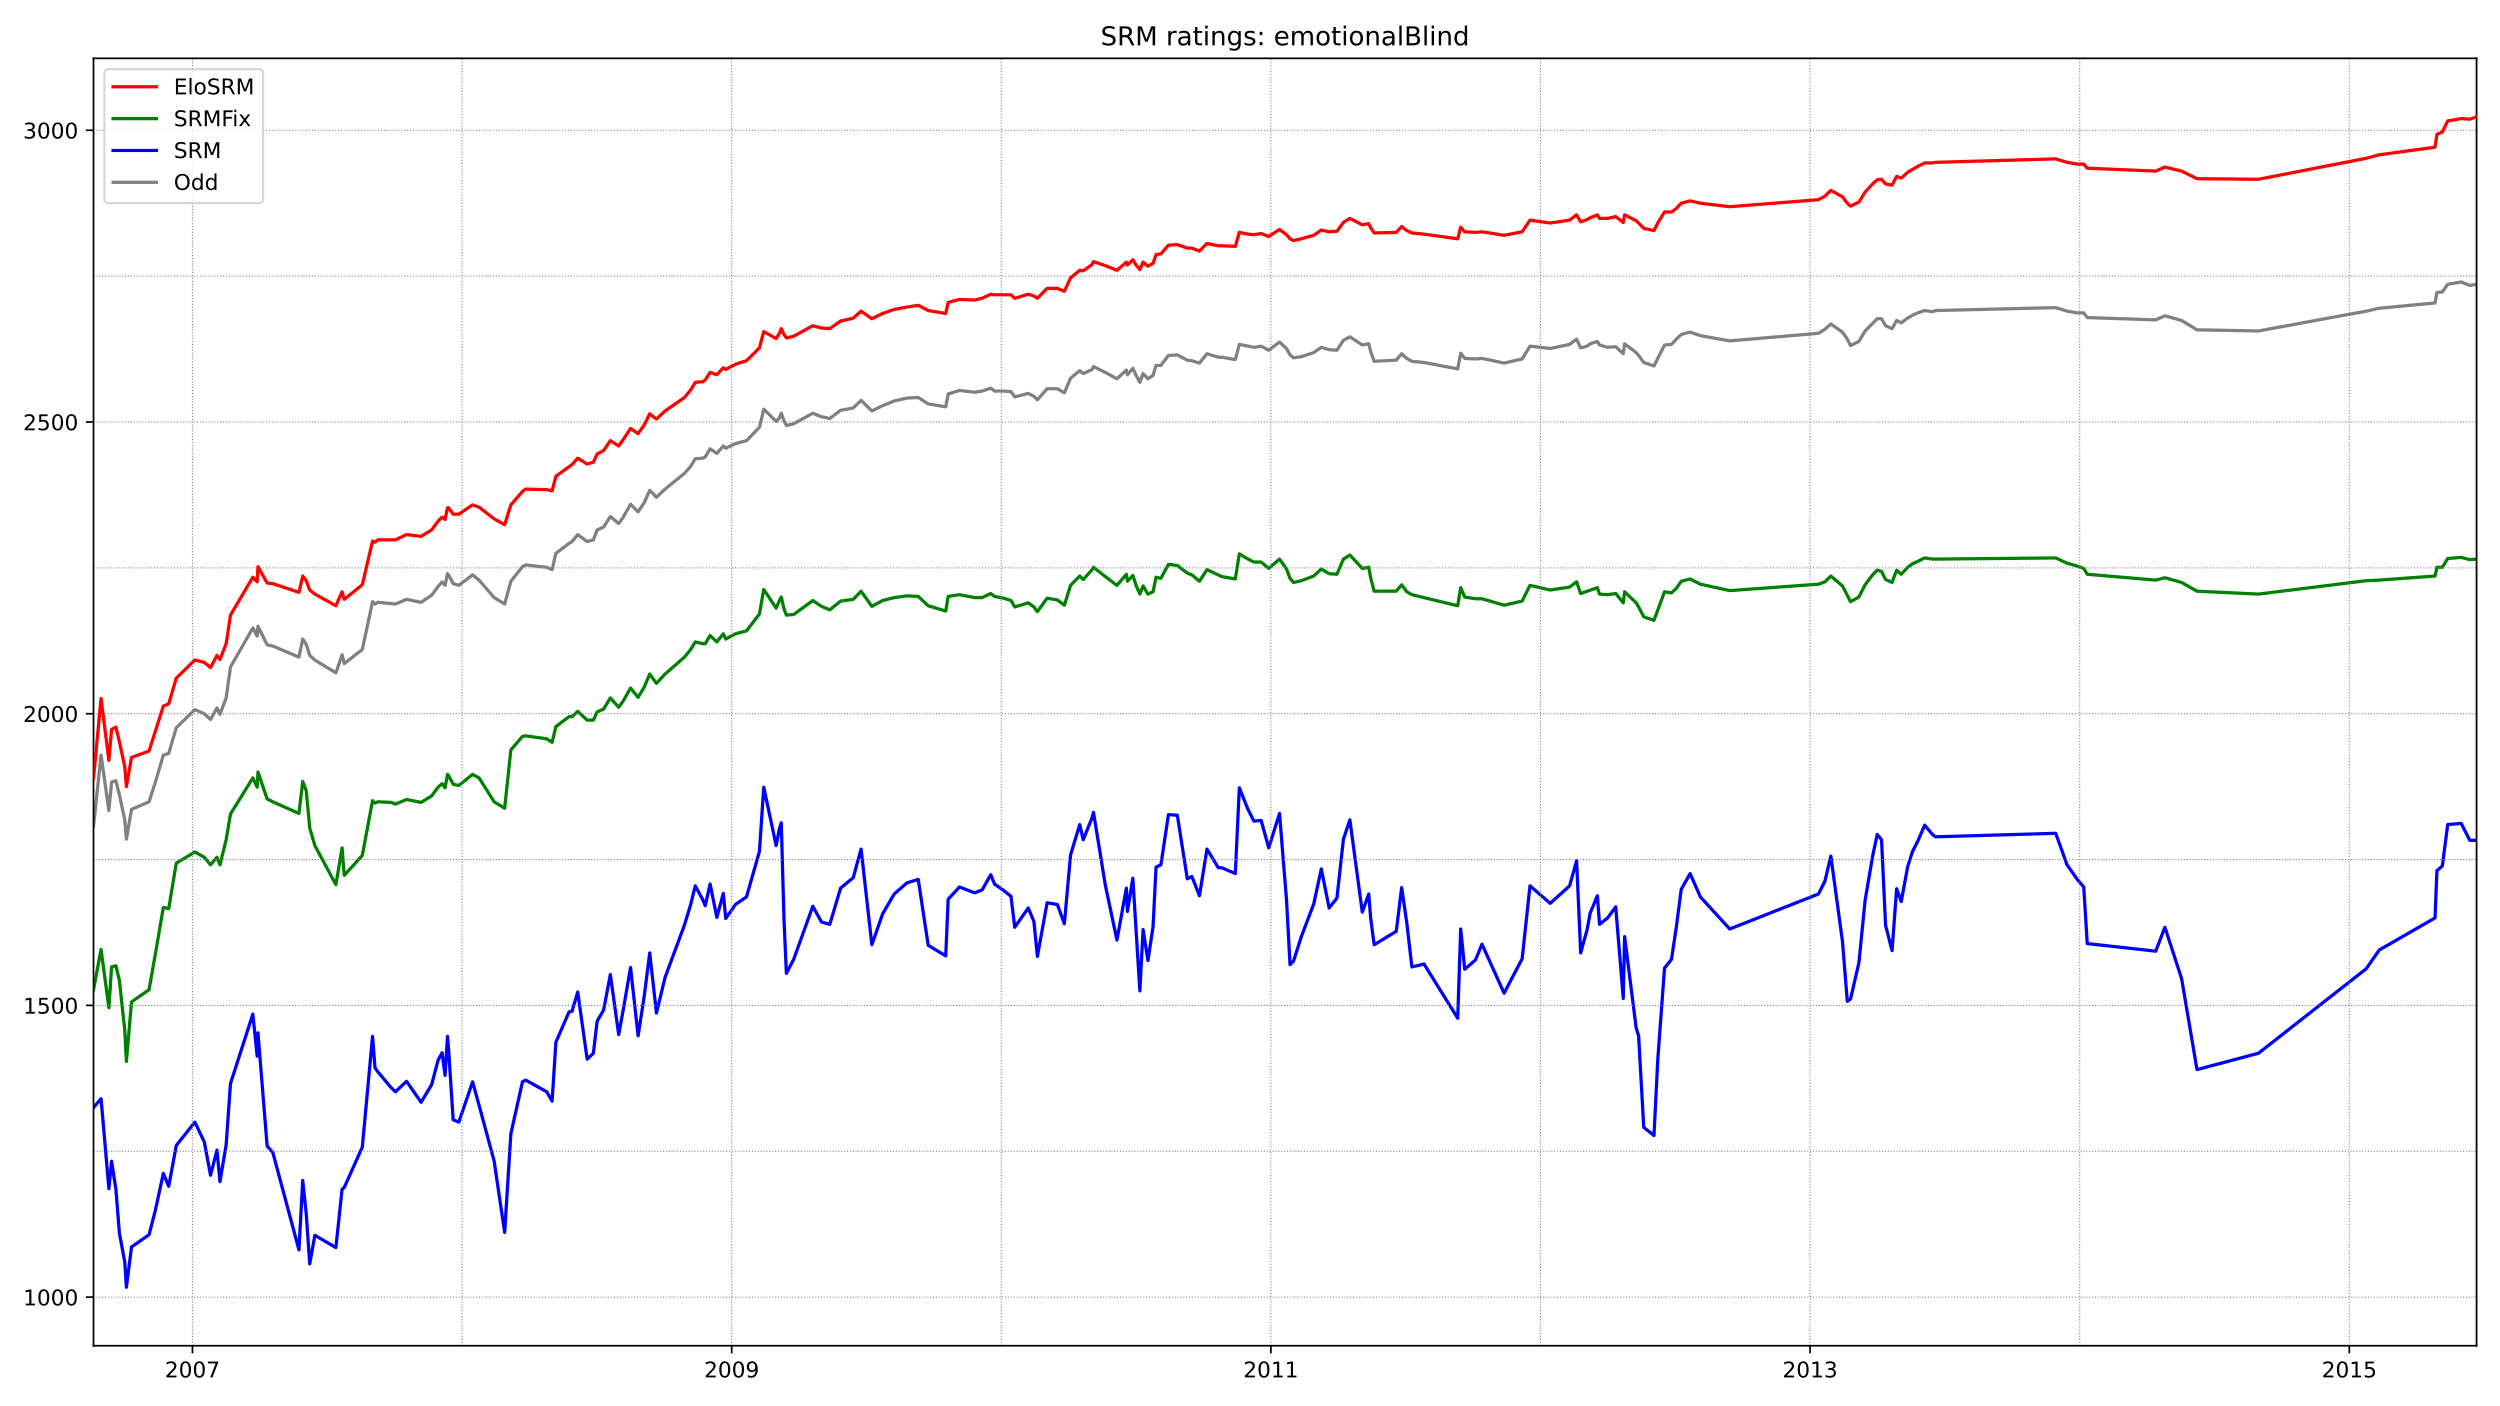 <?xml version="1.0" encoding="utf-8" standalone="no"?>
<!DOCTYPE svg PUBLIC "-//W3C//DTD SVG 1.1//EN"
  "http://www.w3.org/Graphics/SVG/1.1/DTD/svg11.dtd">
<!-- Created with matplotlib (https://matplotlib.org/) -->
<svg height="648pt" version="1.1" viewBox="0 0 1152 648" width="1152pt" xmlns="http://www.w3.org/2000/svg" xmlns:xlink="http://www.w3.org/1999/xlink">
 <defs>
  <style type="text/css">*{stroke-linecap:butt;stroke-linejoin:round;}</style>
 </defs>
 <g id="figure_1">
  <g id="patch_1">
   <path d="M 0 648 
L 1152 648 
L 1152 0 
L 0 0 
z
" style="fill:#ffffff;"/>
  </g>
  <g id="axes_1">
   <g id="patch_2">
    <path d="M 43.09 620.12 
L 1141.2 620.12 
L 1141.2 26.88 
L 43.09 26.88 
z
" style="fill:#ffffff;"/>
   </g>
   <g id="line2d_1">
    <path clip-path="url(#p7e635ffa04)" d="M 43.09 380.765 
L 46.569 347.965 
L 50.171 373.506 
L 51.414 360.332 
L 53.401 359.794 
L 55.017 366.247 
L 57.501 377.807 
L 58.247 386.679 
L 60.607 372.968 
L 68.682 369.473 
L 71.54 360.601 
L 75.267 347.965 
L 77.751 347.159 
L 81.23 335.329 
L 89.802 326.995 
L 94.15 328.877 
L 97.008 331.565 
L 99.989 326.188 
L 101.356 329.146 
L 104.213 321.618 
L 106.201 307.369 
L 116.513 289.356 
L 118.5 293.12 
L 118.873 288.55 
L 123.097 297.153 
L 125.706 297.691 
L 137.757 302.799 
L 139.496 294.464 
L 141.111 296.884 
L 142.726 301.992 
L 145.087 304.143 
L 154.777 310.058 
L 157.634 301.723 
L 158.628 305.756 
L 166.952 299.304 
L 171.673 277.258 
L 172.791 278.334 
L 174.158 277.527 
L 182.233 278.334 
L 187.326 276.183 
L 194.035 277.527 
L 198.88 274.301 
L 201.862 270.268 
L 203.725 268.117 
L 205.092 269.73 
L 206.21 264.353 
L 206.707 264.891 
L 208.819 268.924 
L 211.428 269.73 
L 217.764 264.891 
L 220.746 267.311 
L 227.703 275.376 
L 232.548 278.334 
L 235.405 267.848 
L 240.747 261.127 
L 242.238 260.321 
L 251.928 261.396 
L 254.413 262.472 
L 256.152 254.944 
L 262.24 250.373 
L 263.606 249.567 
L 266.215 246.341 
L 270.564 249.567 
L 273.421 248.76 
L 275.16 244.19 
L 278.142 242.846 
L 281.248 238.006 
L 285.099 241.233 
L 287.211 238.275 
L 290.565 232.361 
L 294.044 235.856 
L 296.901 231.554 
L 299.386 225.908 
L 302.492 229.134 
L 306.467 225.37 
L 315.412 218.112 
L 318.27 214.885 
L 320.382 211.39 
L 323.86 211.122 
L 324.978 210.584 
L 327.215 206.82 
L 330.32 208.971 
L 333.302 205.476 
L 334.42 206.551 
L 338.893 204.4 
L 343.986 203.056 
L 349.95 196.873 
L 351.937 188.538 
L 357.652 194.184 
L 359.143 192.571 
L 360.013 190.42 
L 361.255 193.915 
L 362.373 196.066 
L 365.727 195.26 
L 374.548 190.42 
L 378.524 192.033 
L 382.375 192.84 
L 387.344 189.076 
L 393.183 188.001 
L 396.786 184.506 
L 401.755 189.345 
L 406.725 186.925 
L 412.067 184.774 
L 417.906 183.43 
L 423.124 183.161 
L 427.72 186.119 
L 435.796 187.463 
L 436.914 181.548 
L 442.132 179.935 
L 449.089 180.742 
L 452.567 180.204 
L 456.543 178.86 
L 458.282 180.204 
L 462.506 180.204 
L 465.86 180.473 
L 467.6 182.892 
L 473.812 181.279 
L 476.42 182.624 
L 478.035 184.237 
L 482.508 179.129 
L 487.229 179.129 
L 490.459 181.011 
L 493.316 174.289 
L 497.54 170.794 
L 499.155 172.139 
L 503.255 170.257 
L 503.876 168.912 
L 509.343 171.601 
L 514.685 174.558 
L 519.033 170.525 
L 519.53 172.676 
L 522.015 169.719 
L 523.505 172.945 
L 525.245 176.171 
L 526.735 172.139 
L 528.972 174.558 
L 531.332 172.945 
L 532.699 168.375 
L 534.935 168.375 
L 538.414 163.804 
L 542.513 163.535 
L 547.11 165.955 
L 549.222 166.224 
L 552.701 167.299 
L 556.179 162.998 
L 561.397 164.611 
L 563.012 164.611 
L 569.224 165.686 
L 571.087 158.696 
L 577.796 160.04 
L 581.15 159.503 
L 584.629 161.385 
L 589.598 157.621 
L 592.828 160.578 
L 594.443 163.535 
L 596.058 164.88 
L 599.661 164.342 
L 605.376 162.46 
L 608.855 160.04 
L 612.457 161.116 
L 616.06 161.385 
L 619.042 156.814 
L 622.023 155.201 
L 627.738 158.965 
L 630.72 158.427 
L 631.589 161.922 
L 633.205 166.493 
L 643.392 165.955 
L 645.876 162.998 
L 648.237 165.149 
L 650.597 166.493 
L 656.188 167.03 
L 671.717 169.988 
L 673.084 162.729 
L 674.947 165.149 
L 679.917 165.417 
L 682.898 165.149 
L 693.086 167.299 
L 701.409 165.417 
L 705.012 159.503 
L 714.33 160.578 
L 723.275 158.696 
L 726.505 156.277 
L 728.368 160.309 
L 731.35 159.503 
L 732.716 158.427 
L 736.071 157.352 
L 737.065 158.965 
L 740.792 160.04 
L 744.519 159.772 
L 747.997 162.998 
L 748.619 158.427 
L 753.961 162.46 
L 755.079 163.804 
L 757.439 167.03 
L 762.16 168.644 
L 767.005 158.965 
L 770.235 158.696 
L 772.472 156.277 
L 774.708 154.126 
L 778.808 153.05 
L 783.528 154.663 
L 797.07 157.083 
L 837.943 153.588 
L 840.925 151.706 
L 843.658 149.286 
L 849 153.05 
L 851.236 156.277 
L 852.727 159.234 
L 856.578 157.352 
L 859.436 152.513 
L 865.026 146.867 
L 867.014 146.867 
L 868.878 150.093 
L 871.859 151.437 
L 873.971 147.673 
L 876.083 148.749 
L 879.065 146.598 
L 881.301 145.254 
L 883.662 144.178 
L 886.892 143.103 
L 890.494 143.641 
L 891.861 143.103 
L 947.27 141.759 
L 952.488 143.372 
L 957.208 144.178 
L 960.19 144.178 
L 961.805 146.329 
L 993.361 147.405 
L 997.585 145.523 
L 1005.287 147.673 
L 1012.369 151.975 
L 1040.694 152.513 
L 1090.388 143.372 
L 1096.351 142.028 
L 1122.068 139.608 
L 1122.938 134.769 
L 1125.422 134.5 
L 1127.907 131.005 
L 1134.119 129.929 
L 1138.094 131.543 
L 1141.2 131.005 
L 1141.2 131.005 
" style="fill:none;stroke:#808080;stroke-linecap:square;stroke-width:1.5;"/>
   </g>
   <g id="line2d_2">
    <path clip-path="url(#p7e635ffa04)" d="M 43.09 510.349 
L 46.569 506.317 
L 50.171 547.719 
L 51.414 535.083 
L 53.401 547.988 
L 55.017 568.152 
L 57.501 581.594 
L 58.247 593.155 
L 60.607 574.604 
L 68.682 568.958 
L 71.54 557.935 
L 75.267 540.729 
L 77.751 546.644 
L 81.23 527.824 
L 89.802 517.071 
L 94.15 526.211 
L 97.008 541.536 
L 99.989 529.975 
L 101.356 544.493 
L 104.213 527.556 
L 106.201 499.327 
L 116.513 467.334 
L 118.5 486.691 
L 118.873 475.937 
L 123.097 528.093 
L 125.706 531.051 
L 137.757 575.948 
L 139.496 543.955 
L 141.111 559.28 
L 142.726 582.401 
L 145.087 569.227 
L 154.777 574.873 
L 157.634 547.988 
L 158.628 547.182 
L 166.952 528.631 
L 171.673 477.55 
L 172.791 492.068 
L 174.158 493.95 
L 180.245 501.209 
L 182.233 503.09 
L 187.326 498.251 
L 194.035 507.93 
L 198.88 499.864 
L 201.862 488.573 
L 203.725 485.078 
L 205.092 495.563 
L 206.21 477.55 
L 206.707 483.465 
L 208.819 515.995 
L 211.428 517.071 
L 217.764 498.52 
L 220.746 509.274 
L 227.703 535.083 
L 232.548 567.883 
L 235.405 522.448 
L 240.747 498.52 
L 242.238 497.714 
L 251.928 503.09 
L 254.413 507.392 
L 256.152 480.238 
L 262.24 466.258 
L 263.606 465.989 
L 266.215 457.117 
L 270.564 488.035 
L 273.421 485.346 
L 275.16 470.56 
L 278.142 465.452 
L 281.248 449.052 
L 285.099 476.743 
L 287.211 465.183 
L 290.565 445.826 
L 294.044 477.281 
L 296.901 458.731 
L 299.386 439.105 
L 302.492 466.796 
L 306.467 450.396 
L 315.412 426.2 
L 318.27 416.79 
L 320.382 408.187 
L 323.86 414.639 
L 324.978 417.328 
L 327.215 407.381 
L 330.32 422.705 
L 333.302 411.682 
L 334.42 423.243 
L 338.893 416.79 
L 343.986 413.295 
L 349.95 392.325 
L 351.937 362.752 
L 357.652 389.637 
L 359.143 381.84 
L 360.013 379.152 
L 361.255 423.511 
L 362.373 448.514 
L 365.727 442.062 
L 374.548 417.597 
L 378.524 424.856 
L 382.375 425.931 
L 387.344 409.263 
L 393.183 404.423 
L 396.786 391.25 
L 401.755 435.341 
L 406.725 421.092 
L 412.067 411.951 
L 417.906 406.843 
L 423.124 405.23 
L 427.72 435.61 
L 435.796 440.449 
L 436.914 414.371 
L 442.132 408.725 
L 449.089 411.413 
L 452.567 410.069 
L 456.543 403.079 
L 458.282 407.381 
L 462.506 410.338 
L 465.86 413.026 
L 467.6 427.275 
L 473.812 418.403 
L 476.42 424.587 
L 478.035 440.718 
L 482.508 415.984 
L 487.229 416.79 
L 490.459 425.662 
L 493.316 393.938 
L 497.54 379.958 
L 499.155 386.948 
L 503.255 376.732 
L 503.876 374.312 
L 509.343 407.918 
L 514.685 433.19 
L 519.033 409.263 
L 519.53 420.016 
L 522.015 404.692 
L 525.245 456.58 
L 526.735 428.351 
L 528.972 442.6 
L 531.332 427.006 
L 532.699 399.584 
L 534.935 398.509 
L 538.414 375.388 
L 542.513 375.657 
L 547.11 404.961 
L 549.222 403.886 
L 552.701 412.758 
L 556.179 391.25 
L 561.397 399.853 
L 563.012 399.853 
L 569.224 402.541 
L 571.087 363.021 
L 575.063 372.968 
L 577.796 378.345 
L 581.15 378.076 
L 584.629 390.712 
L 589.598 374.85 
L 592.828 414.639 
L 594.443 444.482 
L 596.058 442.869 
L 599.661 431.577 
L 605.376 416.521 
L 608.855 400.391 
L 612.457 418.403 
L 616.06 413.833 
L 619.042 386.679 
L 622.023 377.807 
L 627.738 420.285 
L 630.72 411.951 
L 631.589 422.974 
L 633.205 435.341 
L 643.392 429.157 
L 645.876 408.994 
L 648.237 425.125 
L 650.597 445.557 
L 656.188 444.213 
L 671.717 469.216 
L 673.084 428.082 
L 674.947 446.632 
L 679.917 442.331 
L 682.898 435.072 
L 693.086 457.655 
L 701.409 441.793 
L 705.012 408.187 
L 714.33 416.253 
L 723.275 408.187 
L 726.505 396.627 
L 728.368 439.105 
L 731.35 428.351 
L 732.716 420.823 
L 736.071 412.758 
L 737.065 425.931 
L 740.792 422.974 
L 744.519 417.866 
L 747.997 460.075 
L 748.619 431.577 
L 753.961 473.786 
L 755.079 477.281 
L 757.439 519.49 
L 762.16 523.254 
L 763.899 488.304 
L 767.005 446.095 
L 770.235 442.062 
L 772.472 427.006 
L 774.708 409.8 
L 778.808 402.541 
L 783.528 413.295 
L 797.07 428.082 
L 837.943 411.951 
L 840.925 406.036 
L 843.658 394.476 
L 849 433.728 
L 851.236 461.419 
L 852.727 460.344 
L 856.578 443.675 
L 859.436 414.908 
L 862.914 394.476 
L 865.026 384.528 
L 867.014 386.948 
L 868.878 426.469 
L 871.859 438.029 
L 873.971 409.531 
L 876.083 415.446 
L 879.065 399.315 
L 881.301 392.325 
L 883.662 387.755 
L 886.892 380.227 
L 890.494 384.528 
L 891.861 385.604 
L 947.27 383.991 
L 952.488 398.509 
L 957.208 405.23 
L 960.19 408.725 
L 961.805 434.803 
L 993.361 438.298 
L 997.585 427.275 
L 1005.287 450.934 
L 1012.369 492.874 
L 1040.694 485.346 
L 1090.388 446.364 
L 1096.351 437.76 
L 1122.068 422.974 
L 1122.938 401.197 
L 1125.422 399.046 
L 1127.907 379.958 
L 1134.119 379.42 
L 1138.094 387.217 
L 1141.2 387.217 
L 1141.2 387.217 
" style="fill:none;stroke:#0000ff;stroke-linecap:square;stroke-width:1.5;"/>
   </g>
   <g id="matplotlib.axis_1">
    <g id="xtick_1">
     <g id="line2d_3">
      <defs>
       <path d="M 0 0 
L 0 3.5 
" id="m71966c6221" style="stroke:#000000;stroke-width:0.8;"/>
      </defs>
      <g>
       <use style="stroke:#000000;stroke-width:0.8;" x="88.684" xlink:href="#m71966c6221" y="620.12"/>
      </g>
     </g>
     <g id="text_1">
      <!-- 2007 -->
      <g transform="translate(75.959 634.718)scale(0.1 -0.1)">
       <defs>
        <path d="M 19.188 8.297 
L 53.609 8.297 
L 53.609 0 
L 7.328 0 
L 7.328 8.297 
Q 12.938 14.109 22.625 23.891 
Q 32.328 33.688 34.812 36.531 
Q 39.547 41.844 41.422 45.531 
Q 43.312 49.219 43.312 52.781 
Q 43.312 58.594 39.234 62.25 
Q 35.156 65.922 28.609 65.922 
Q 23.969 65.922 18.812 64.312 
Q 13.672 62.703 7.812 59.422 
L 7.812 69.391 
Q 13.766 71.781 18.938 73 
Q 24.125 74.219 28.422 74.219 
Q 39.75 74.219 46.484 68.547 
Q 53.219 62.891 53.219 53.422 
Q 53.219 48.922 51.531 44.891 
Q 49.859 40.875 45.406 35.406 
Q 44.188 33.984 37.641 27.219 
Q 31.109 20.453 19.188 8.297 
z
" id="DejaVuSans-50"/>
        <path d="M 31.781 66.406 
Q 24.172 66.406 20.328 58.906 
Q 16.5 51.422 16.5 36.375 
Q 16.5 21.391 20.328 13.891 
Q 24.172 6.391 31.781 6.391 
Q 39.453 6.391 43.281 13.891 
Q 47.125 21.391 47.125 36.375 
Q 47.125 51.422 43.281 58.906 
Q 39.453 66.406 31.781 66.406 
z
M 31.781 74.219 
Q 44.047 74.219 50.516 64.516 
Q 56.984 54.828 56.984 36.375 
Q 56.984 17.969 50.516 8.266 
Q 44.047 -1.422 31.781 -1.422 
Q 19.531 -1.422 13.062 8.266 
Q 6.594 17.969 6.594 36.375 
Q 6.594 54.828 13.062 64.516 
Q 19.531 74.219 31.781 74.219 
z
" id="DejaVuSans-48"/>
        <path d="M 8.203 72.906 
L 55.078 72.906 
L 55.078 68.703 
L 28.609 0 
L 18.312 0 
L 43.219 64.594 
L 8.203 64.594 
z
" id="DejaVuSans-55"/>
       </defs>
       <use xlink:href="#DejaVuSans-50"/>
       <use x="63.623" xlink:href="#DejaVuSans-48"/>
       <use x="127.246" xlink:href="#DejaVuSans-48"/>
       <use x="190.869" xlink:href="#DejaVuSans-55"/>
      </g>
     </g>
    </g>
    <g id="xtick_2">
     <g id="line2d_4">
      <g>
       <use style="stroke:#000000;stroke-width:0.8;" x="337.153" xlink:href="#m71966c6221" y="620.12"/>
      </g>
     </g>
     <g id="text_2">
      <!-- 2009 -->
      <g transform="translate(324.428 634.718)scale(0.1 -0.1)">
       <defs>
        <path d="M 10.984 1.516 
L 10.984 10.5 
Q 14.703 8.734 18.5 7.812 
Q 22.312 6.891 25.984 6.891 
Q 35.75 6.891 40.891 13.453 
Q 46.047 20.016 46.781 33.406 
Q 43.953 29.203 39.594 26.953 
Q 35.25 24.703 29.984 24.703 
Q 19.047 24.703 12.672 31.312 
Q 6.297 37.938 6.297 49.422 
Q 6.297 60.641 12.938 67.422 
Q 19.578 74.219 30.609 74.219 
Q 43.266 74.219 49.922 64.516 
Q 56.594 54.828 56.594 36.375 
Q 56.594 19.141 48.406 8.859 
Q 40.234 -1.422 26.422 -1.422 
Q 22.703 -1.422 18.891 -0.688 
Q 15.094 0.047 10.984 1.516 
z
M 30.609 32.422 
Q 37.25 32.422 41.125 36.953 
Q 45.016 41.5 45.016 49.422 
Q 45.016 57.281 41.125 61.844 
Q 37.25 66.406 30.609 66.406 
Q 23.969 66.406 20.094 61.844 
Q 16.219 57.281 16.219 49.422 
Q 16.219 41.5 20.094 36.953 
Q 23.969 32.422 30.609 32.422 
z
" id="DejaVuSans-57"/>
       </defs>
       <use xlink:href="#DejaVuSans-50"/>
       <use x="63.623" xlink:href="#DejaVuSans-48"/>
       <use x="127.246" xlink:href="#DejaVuSans-48"/>
       <use x="190.869" xlink:href="#DejaVuSans-57"/>
      </g>
     </g>
    </g>
    <g id="xtick_3">
     <g id="line2d_5">
      <g>
       <use style="stroke:#000000;stroke-width:0.8;" x="585.623" xlink:href="#m71966c6221" y="620.12"/>
      </g>
     </g>
     <g id="text_3">
      <!-- 2011 -->
      <g transform="translate(572.898 634.718)scale(0.1 -0.1)">
       <defs>
        <path d="M 12.406 8.297 
L 28.516 8.297 
L 28.516 63.922 
L 10.984 60.406 
L 10.984 69.391 
L 28.422 72.906 
L 38.281 72.906 
L 38.281 8.297 
L 54.391 8.297 
L 54.391 0 
L 12.406 0 
z
" id="DejaVuSans-49"/>
       </defs>
       <use xlink:href="#DejaVuSans-50"/>
       <use x="63.623" xlink:href="#DejaVuSans-48"/>
       <use x="127.246" xlink:href="#DejaVuSans-49"/>
       <use x="190.869" xlink:href="#DejaVuSans-49"/>
      </g>
     </g>
    </g>
    <g id="xtick_4">
     <g id="line2d_6">
      <g>
       <use style="stroke:#000000;stroke-width:0.8;" x="834.092" xlink:href="#m71966c6221" y="620.12"/>
      </g>
     </g>
     <g id="text_4">
      <!-- 2013 -->
      <g transform="translate(821.367 634.718)scale(0.1 -0.1)">
       <defs>
        <path d="M 40.578 39.312 
Q 47.656 37.797 51.625 33 
Q 55.609 28.219 55.609 21.188 
Q 55.609 10.406 48.188 4.484 
Q 40.766 -1.422 27.094 -1.422 
Q 22.516 -1.422 17.656 -0.516 
Q 12.797 0.391 7.625 2.203 
L 7.625 11.719 
Q 11.719 9.328 16.594 8.109 
Q 21.484 6.891 26.812 6.891 
Q 36.078 6.891 40.938 10.547 
Q 45.797 14.203 45.797 21.188 
Q 45.797 27.641 41.281 31.266 
Q 36.766 34.906 28.719 34.906 
L 20.219 34.906 
L 20.219 43.016 
L 29.109 43.016 
Q 36.375 43.016 40.234 45.922 
Q 44.094 48.828 44.094 54.297 
Q 44.094 59.906 40.109 62.906 
Q 36.141 65.922 28.719 65.922 
Q 24.656 65.922 20.016 65.031 
Q 15.375 64.156 9.812 62.312 
L 9.812 71.094 
Q 15.438 72.656 20.344 73.438 
Q 25.25 74.219 29.594 74.219 
Q 40.828 74.219 47.359 69.109 
Q 53.906 64.016 53.906 55.328 
Q 53.906 49.266 50.438 45.094 
Q 46.969 40.922 40.578 39.312 
z
" id="DejaVuSans-51"/>
       </defs>
       <use xlink:href="#DejaVuSans-50"/>
       <use x="63.623" xlink:href="#DejaVuSans-48"/>
       <use x="127.246" xlink:href="#DejaVuSans-49"/>
       <use x="190.869" xlink:href="#DejaVuSans-51"/>
      </g>
     </g>
    </g>
    <g id="xtick_5">
     <g id="line2d_7">
      <g>
       <use style="stroke:#000000;stroke-width:0.8;" x="1082.561" xlink:href="#m71966c6221" y="620.12"/>
      </g>
     </g>
     <g id="text_5">
      <!-- 2015 -->
      <g transform="translate(1069.836 634.718)scale(0.1 -0.1)">
       <defs>
        <path d="M 10.797 72.906 
L 49.516 72.906 
L 49.516 64.594 
L 19.828 64.594 
L 19.828 46.734 
Q 21.969 47.469 24.109 47.828 
Q 26.266 48.188 28.422 48.188 
Q 40.625 48.188 47.75 41.5 
Q 54.891 34.812 54.891 23.391 
Q 54.891 11.625 47.562 5.094 
Q 40.234 -1.422 26.906 -1.422 
Q 22.312 -1.422 17.547 -0.641 
Q 12.797 0.141 7.719 1.703 
L 7.719 11.625 
Q 12.109 9.234 16.797 8.062 
Q 21.484 6.891 26.703 6.891 
Q 35.156 6.891 40.078 11.328 
Q 45.016 15.766 45.016 23.391 
Q 45.016 31 40.078 35.438 
Q 35.156 39.891 26.703 39.891 
Q 22.75 39.891 18.812 39.016 
Q 14.891 38.141 10.797 36.281 
z
" id="DejaVuSans-53"/>
       </defs>
       <use xlink:href="#DejaVuSans-50"/>
       <use x="63.623" xlink:href="#DejaVuSans-48"/>
       <use x="127.246" xlink:href="#DejaVuSans-49"/>
       <use x="190.869" xlink:href="#DejaVuSans-53"/>
      </g>
     </g>
    </g>
   </g>
   <g id="matplotlib.axis_2">
    <g id="ytick_1">
     <g id="line2d_8">
      <defs>
       <path d="M 0 0 
L -3.5 0 
" id="m1cec674407" style="stroke:#000000;stroke-width:0.8;"/>
      </defs>
      <g>
       <use style="stroke:#000000;stroke-width:0.8;" x="43.09" xlink:href="#m1cec674407" y="597.725"/>
      </g>
     </g>
     <g id="text_6">
      <!-- 1000 -->
      <g transform="translate(10.64 601.524)scale(0.1 -0.1)">
       <use xlink:href="#DejaVuSans-49"/>
       <use x="63.623" xlink:href="#DejaVuSans-48"/>
       <use x="127.246" xlink:href="#DejaVuSans-48"/>
       <use x="190.869" xlink:href="#DejaVuSans-48"/>
      </g>
     </g>
    </g>
    <g id="ytick_2">
     <g id="line2d_9">
      <g>
       <use style="stroke:#000000;stroke-width:0.8;" x="43.09" xlink:href="#m1cec674407" y="463.301"/>
      </g>
     </g>
     <g id="text_7">
      <!-- 1500 -->
      <g transform="translate(10.64 467.1)scale(0.1 -0.1)">
       <use xlink:href="#DejaVuSans-49"/>
       <use x="63.623" xlink:href="#DejaVuSans-53"/>
       <use x="127.246" xlink:href="#DejaVuSans-48"/>
       <use x="190.869" xlink:href="#DejaVuSans-48"/>
      </g>
     </g>
    </g>
    <g id="ytick_3">
     <g id="line2d_10">
      <g>
       <use style="stroke:#000000;stroke-width:0.8;" x="43.09" xlink:href="#m1cec674407" y="328.877"/>
      </g>
     </g>
     <g id="text_8">
      <!-- 2000 -->
      <g transform="translate(10.64 332.676)scale(0.1 -0.1)">
       <use xlink:href="#DejaVuSans-50"/>
       <use x="63.623" xlink:href="#DejaVuSans-48"/>
       <use x="127.246" xlink:href="#DejaVuSans-48"/>
       <use x="190.869" xlink:href="#DejaVuSans-48"/>
      </g>
     </g>
    </g>
    <g id="ytick_4">
     <g id="line2d_11">
      <g>
       <use style="stroke:#000000;stroke-width:0.8;" x="43.09" xlink:href="#m1cec674407" y="194.453"/>
      </g>
     </g>
     <g id="text_9">
      <!-- 2500 -->
      <g transform="translate(10.64 198.252)scale(0.1 -0.1)">
       <use xlink:href="#DejaVuSans-50"/>
       <use x="63.623" xlink:href="#DejaVuSans-53"/>
       <use x="127.246" xlink:href="#DejaVuSans-48"/>
       <use x="190.869" xlink:href="#DejaVuSans-48"/>
      </g>
     </g>
    </g>
    <g id="ytick_5">
     <g id="line2d_12">
      <g>
       <use style="stroke:#000000;stroke-width:0.8;" x="43.09" xlink:href="#m1cec674407" y="60.029"/>
      </g>
     </g>
     <g id="text_10">
      <!-- 3000 -->
      <g transform="translate(10.64 63.828)scale(0.1 -0.1)">
       <use xlink:href="#DejaVuSans-51"/>
       <use x="63.623" xlink:href="#DejaVuSans-48"/>
       <use x="127.246" xlink:href="#DejaVuSans-48"/>
       <use x="190.869" xlink:href="#DejaVuSans-48"/>
      </g>
     </g>
    </g>
   </g>
   <g id="line2d_13">
    <path clip-path="url(#p7e635ffa04)" d="M 43.09 456.042 
L 46.569 437.492 
L 50.171 464.376 
L 51.414 445.557 
L 53.401 445.019 
L 55.017 451.74 
L 57.501 474.861 
L 58.247 489.11 
L 60.607 461.688 
L 68.682 456.042 
L 71.54 439.911 
L 75.267 418.134 
L 77.751 418.672 
L 81.23 397.702 
L 89.802 392.594 
L 94.15 395.014 
L 97.008 398.509 
L 99.989 395.014 
L 101.356 398.509 
L 104.213 386.948 
L 106.201 375.119 
L 116.513 358.45 
L 118.5 362.752 
L 118.873 355.762 
L 123.097 368.129 
L 125.706 369.473 
L 137.757 374.85 
L 139.496 360.063 
L 141.111 364.365 
L 142.726 381.571 
L 145.087 389.637 
L 154.777 407.649 
L 157.634 390.712 
L 158.628 403.348 
L 166.952 394.207 
L 171.673 368.935 
L 172.791 370.011 
L 174.158 369.473 
L 180.245 369.742 
L 182.233 370.548 
L 187.326 368.398 
L 194.035 369.742 
L 198.88 366.785 
L 201.862 362.752 
L 203.725 361.139 
L 205.092 363.021 
L 206.21 356.837 
L 206.707 357.375 
L 208.819 361.408 
L 211.428 361.945 
L 217.764 356.837 
L 220.746 358.45 
L 227.703 369.473 
L 232.548 372.43 
L 235.405 345.546 
L 240.747 339.362 
L 242.238 339.093 
L 251.928 340.437 
L 254.413 342.051 
L 256.152 334.792 
L 262.24 330.221 
L 263.606 330.221 
L 266.215 327.802 
L 270.564 331.834 
L 273.421 331.834 
L 275.16 328.07 
L 278.142 326.726 
L 281.248 321.618 
L 285.099 325.92 
L 287.211 322.962 
L 290.565 317.048 
L 294.044 321.349 
L 296.901 316.51 
L 299.386 310.595 
L 302.492 314.897 
L 306.467 310.595 
L 315.412 302.799 
L 318.27 299.304 
L 320.382 295.809 
L 323.86 296.615 
L 324.978 296.615 
L 327.215 292.851 
L 330.32 295.809 
L 333.302 292.045 
L 334.42 294.464 
L 338.893 292.045 
L 343.986 290.701 
L 349.95 282.904 
L 351.937 271.612 
L 357.652 280.215 
L 359.143 276.72 
L 360.013 275.107 
L 361.255 280.484 
L 362.373 283.442 
L 365.727 283.173 
L 374.548 276.72 
L 378.524 279.409 
L 382.375 281.022 
L 387.344 276.989 
L 393.183 276.183 
L 396.786 272.419 
L 401.755 279.409 
L 406.725 276.72 
L 412.067 275.376 
L 417.906 274.57 
L 423.124 274.839 
L 427.72 279.14 
L 435.796 281.56 
L 436.914 274.839 
L 442.132 274.032 
L 449.089 275.376 
L 452.567 275.376 
L 456.543 273.494 
L 458.282 274.839 
L 462.506 275.645 
L 465.86 276.72 
L 467.6 279.678 
L 473.812 277.796 
L 476.42 279.678 
L 478.035 281.829 
L 482.508 275.645 
L 487.229 276.452 
L 490.459 278.871 
L 493.316 269.73 
L 497.54 265.429 
L 499.155 267.042 
L 503.255 262.472 
L 503.876 261.396 
L 509.343 265.698 
L 514.685 269.73 
L 519.033 264.622 
L 519.53 267.848 
L 522.015 265.16 
L 523.505 269.73 
L 525.245 273.763 
L 526.735 269.999 
L 528.972 273.763 
L 531.332 272.688 
L 532.699 265.967 
L 534.935 266.504 
L 538.414 260.052 
L 542.513 260.59 
L 547.11 264.085 
L 549.222 264.891 
L 552.701 267.848 
L 556.179 262.472 
L 563.012 265.698 
L 569.224 266.773 
L 571.087 255.213 
L 575.063 257.632 
L 577.796 258.976 
L 581.15 258.976 
L 584.629 261.934 
L 589.598 257.632 
L 592.828 262.203 
L 594.443 266.504 
L 596.058 268.386 
L 599.661 267.58 
L 605.376 265.429 
L 608.855 262.203 
L 612.457 264.353 
L 616.06 264.622 
L 619.042 257.632 
L 622.023 255.75 
L 627.738 261.934 
L 630.72 261.396 
L 631.589 266.235 
L 633.205 272.419 
L 643.392 272.419 
L 645.876 269.462 
L 648.237 272.688 
L 650.597 274.032 
L 671.717 279.14 
L 673.084 270.806 
L 674.947 275.107 
L 679.917 275.914 
L 682.898 275.914 
L 693.086 278.871 
L 701.409 276.989 
L 705.012 269.73 
L 714.33 271.881 
L 723.275 270.537 
L 726.505 268.117 
L 728.368 273.494 
L 736.071 270.806 
L 737.065 273.763 
L 740.792 274.032 
L 744.519 273.494 
L 747.997 277.796 
L 748.619 272.688 
L 753.961 277.796 
L 755.079 279.678 
L 757.439 284.248 
L 762.16 285.861 
L 767.005 272.688 
L 770.235 273.225 
L 772.472 271.075 
L 774.708 267.848 
L 778.808 266.773 
L 783.528 269.193 
L 797.07 272.15 
L 837.943 269.193 
L 840.925 268.117 
L 843.658 265.429 
L 849 269.999 
L 852.727 277.258 
L 856.578 275.107 
L 859.436 269.462 
L 862.914 264.891 
L 865.026 262.74 
L 867.014 263.278 
L 868.878 267.042 
L 871.859 268.386 
L 873.971 262.74 
L 876.083 264.622 
L 879.065 261.396 
L 881.301 259.783 
L 883.662 258.708 
L 886.892 257.095 
L 890.494 257.632 
L 891.861 257.632 
L 947.27 257.095 
L 952.488 259.514 
L 957.208 260.858 
L 960.19 261.934 
L 961.805 264.622 
L 993.361 267.311 
L 997.585 266.235 
L 1005.287 268.386 
L 1012.369 272.419 
L 1040.694 273.763 
L 1090.388 267.58 
L 1096.351 267.311 
L 1122.068 265.429 
L 1122.938 261.396 
L 1125.422 261.396 
L 1127.907 257.363 
L 1134.119 256.826 
L 1138.094 257.901 
L 1141.2 257.632 
L 1141.2 257.632 
" style="fill:none;stroke:#008000;stroke-linecap:square;stroke-width:1.5;"/>
   </g>
   <g id="line2d_14">
    <path clip-path="url(#p7e635ffa04)" d="M 43.09 597.725 
L 1141.2 597.725 
" style="fill:none;stroke:#808080;stroke-dasharray:0.5,0.825;stroke-dashoffset:0;stroke-width:0.5;"/>
   </g>
   <g id="line2d_15">
    <path clip-path="url(#p7e635ffa04)" d="M 43.09 530.513 
L 1141.2 530.513 
" style="fill:none;stroke:#808080;stroke-dasharray:0.5,0.825;stroke-dashoffset:0;stroke-width:0.5;"/>
   </g>
   <g id="line2d_16">
    <path clip-path="url(#p7e635ffa04)" d="M 43.09 463.301 
L 1141.2 463.301 
" style="fill:none;stroke:#808080;stroke-dasharray:0.5,0.825;stroke-dashoffset:0;stroke-width:0.5;"/>
   </g>
   <g id="line2d_17">
    <path clip-path="url(#p7e635ffa04)" d="M 43.09 396.089 
L 1141.2 396.089 
" style="fill:none;stroke:#808080;stroke-dasharray:0.5,0.825;stroke-dashoffset:0;stroke-width:0.5;"/>
   </g>
   <g id="line2d_18">
    <path clip-path="url(#p7e635ffa04)" d="M 43.09 328.877 
L 1141.2 328.877 
" style="fill:none;stroke:#808080;stroke-dasharray:0.5,0.825;stroke-dashoffset:0;stroke-width:0.5;"/>
   </g>
   <g id="line2d_19">
    <path clip-path="url(#p7e635ffa04)" d="M 43.09 261.665 
L 1141.2 261.665 
" style="fill:none;stroke:#808080;stroke-dasharray:0.5,0.825;stroke-dashoffset:0;stroke-width:0.5;"/>
   </g>
   <g id="line2d_20">
    <path clip-path="url(#p7e635ffa04)" d="M 43.09 194.453 
L 1141.2 194.453 
" style="fill:none;stroke:#808080;stroke-dasharray:0.5,0.825;stroke-dashoffset:0;stroke-width:0.5;"/>
   </g>
   <g id="line2d_21">
    <path clip-path="url(#p7e635ffa04)" d="M 43.09 127.241 
L 1141.2 127.241 
" style="fill:none;stroke:#808080;stroke-dasharray:0.5,0.825;stroke-dashoffset:0;stroke-width:0.5;"/>
   </g>
   <g id="line2d_22">
    <path clip-path="url(#p7e635ffa04)" d="M 43.09 60.029 
L 1141.2 60.029 
" style="fill:none;stroke:#808080;stroke-dasharray:0.5,0.825;stroke-dashoffset:0;stroke-width:0.5;"/>
   </g>
   <g id="line2d_23">
    <path clip-path="url(#p7e635ffa04)" d="M 88.684 620.12 
L 88.684 26.88 
" style="fill:none;stroke:#808080;stroke-dasharray:0.5,0.825;stroke-dashoffset:0;stroke-width:0.5;"/>
   </g>
   <g id="line2d_24">
    <path clip-path="url(#p7e635ffa04)" d="M 212.919 620.12 
L 212.919 26.88 
" style="fill:none;stroke:#808080;stroke-dasharray:0.5,0.825;stroke-dashoffset:0;stroke-width:0.5;"/>
   </g>
   <g id="line2d_25">
    <path clip-path="url(#p7e635ffa04)" d="M 337.153 620.12 
L 337.153 26.88 
" style="fill:none;stroke:#808080;stroke-dasharray:0.5,0.825;stroke-dashoffset:0;stroke-width:0.5;"/>
   </g>
   <g id="line2d_26">
    <path clip-path="url(#p7e635ffa04)" d="M 461.388 620.12 
L 461.388 26.88 
" style="fill:none;stroke:#808080;stroke-dasharray:0.5,0.825;stroke-dashoffset:0;stroke-width:0.5;"/>
   </g>
   <g id="line2d_27">
    <path clip-path="url(#p7e635ffa04)" d="M 585.623 620.12 
L 585.623 26.88 
" style="fill:none;stroke:#808080;stroke-dasharray:0.5,0.825;stroke-dashoffset:0;stroke-width:0.5;"/>
   </g>
   <g id="line2d_28">
    <path clip-path="url(#p7e635ffa04)" d="M 709.857 620.12 
L 709.857 26.88 
" style="fill:none;stroke:#808080;stroke-dasharray:0.5,0.825;stroke-dashoffset:0;stroke-width:0.5;"/>
   </g>
   <g id="line2d_29">
    <path clip-path="url(#p7e635ffa04)" d="M 834.092 620.12 
L 834.092 26.88 
" style="fill:none;stroke:#808080;stroke-dasharray:0.5,0.825;stroke-dashoffset:0;stroke-width:0.5;"/>
   </g>
   <g id="line2d_30">
    <path clip-path="url(#p7e635ffa04)" d="M 958.327 620.12 
L 958.327 26.88 
" style="fill:none;stroke:#808080;stroke-dasharray:0.5,0.825;stroke-dashoffset:0;stroke-width:0.5;"/>
   </g>
   <g id="line2d_31">
    <path clip-path="url(#p7e635ffa04)" d="M 1082.561 620.12 
L 1082.561 26.88 
" style="fill:none;stroke:#808080;stroke-dasharray:0.5,0.825;stroke-dashoffset:0;stroke-width:0.5;"/>
   </g>
   <g id="patch_3">
    <path d="M 43.09 620.12 
L 43.09 26.88 
" style="fill:none;stroke:#000000;stroke-linecap:square;stroke-linejoin:miter;stroke-width:0.8;"/>
   </g>
   <g id="patch_4">
    <path d="M 1141.2 620.12 
L 1141.2 26.88 
" style="fill:none;stroke:#000000;stroke-linecap:square;stroke-linejoin:miter;stroke-width:0.8;"/>
   </g>
   <g id="patch_5">
    <path d="M 43.09 620.12 
L 1141.2 620.12 
" style="fill:none;stroke:#000000;stroke-linecap:square;stroke-linejoin:miter;stroke-width:0.8;"/>
   </g>
   <g id="patch_6">
    <path d="M 43.09 26.88 
L 1141.2 26.88 
" style="fill:none;stroke:#000000;stroke-linecap:square;stroke-linejoin:miter;stroke-width:0.8;"/>
   </g>
   <g id="line2d_32">
    <path clip-path="url(#p7e635ffa04)" d="M 43.09 358.45 
L 46.569 321.887 
L 50.171 350.385 
L 51.414 336.136 
L 53.401 335.06 
L 55.017 341.782 
L 57.501 353.342 
L 58.247 362.483 
L 60.607 349.041 
L 68.682 346.083 
L 75.267 325.382 
L 77.751 324.307 
L 81.23 312.477 
L 89.802 304.143 
L 94.15 305.218 
L 97.008 307.638 
L 99.989 301.992 
L 101.356 303.874 
L 104.213 296.615 
L 106.201 283.442 
L 116.513 265.967 
L 118.5 268.117 
L 118.873 261.127 
L 123.097 268.655 
L 125.706 268.924 
L 137.757 272.957 
L 139.496 265.429 
L 141.111 267.58 
L 142.726 271.881 
L 145.087 273.763 
L 154.777 279.14 
L 157.634 272.688 
L 158.628 276.183 
L 166.952 269.462 
L 171.673 249.298 
L 172.791 249.836 
L 174.158 248.76 
L 182.233 248.76 
L 187.326 246.341 
L 194.035 247.147 
L 198.88 244.19 
L 201.862 240.157 
L 203.725 238.275 
L 205.092 239.351 
L 206.21 233.974 
L 206.707 233.974 
L 208.819 236.931 
L 211.428 236.931 
L 217.764 232.629 
L 220.746 233.705 
L 227.703 239.082 
L 232.548 241.77 
L 235.405 232.629 
L 240.747 226.446 
L 242.238 225.37 
L 251.928 225.639 
L 254.413 226.177 
L 256.152 219.456 
L 263.606 214.079 
L 266.215 211.122 
L 270.564 213.81 
L 273.421 213.003 
L 275.16 209.24 
L 278.142 207.627 
L 281.248 203.056 
L 285.099 205.476 
L 287.211 202.518 
L 290.565 197.41 
L 294.044 199.83 
L 296.901 195.797 
L 299.386 190.689 
L 302.492 193.109 
L 306.467 189.345 
L 315.412 183.161 
L 318.27 179.666 
L 320.382 176.171 
L 323.86 175.902 
L 324.978 175.096 
L 327.215 171.601 
L 330.32 172.676 
L 333.302 169.45 
L 334.42 170.257 
L 338.893 167.837 
L 343.986 166.224 
L 349.95 160.309 
L 351.937 152.782 
L 357.652 156.008 
L 359.143 153.588 
L 360.013 151.437 
L 361.255 154.126 
L 362.373 155.739 
L 365.727 154.932 
L 374.548 150.093 
L 378.524 151.168 
L 382.375 151.437 
L 387.344 147.942 
L 393.183 146.598 
L 396.786 143.372 
L 401.755 146.867 
L 406.725 144.447 
L 412.067 142.565 
L 417.906 141.49 
L 423.124 140.683 
L 427.72 143.103 
L 435.796 144.447 
L 436.914 139.339 
L 442.132 137.995 
L 449.089 138.264 
L 452.567 137.457 
L 456.543 135.575 
L 458.282 135.844 
L 465.86 135.844 
L 467.6 137.457 
L 473.812 135.575 
L 476.42 136.382 
L 478.035 137.457 
L 482.508 132.887 
L 487.229 132.887 
L 490.459 134.231 
L 493.316 128.048 
L 497.54 124.552 
L 499.155 124.821 
L 503.255 121.864 
L 503.876 120.52 
L 509.343 122.402 
L 514.685 124.552 
L 519.033 120.789 
L 519.53 122.133 
L 522.015 119.713 
L 523.505 122.133 
L 525.245 124.284 
L 526.735 120.789 
L 528.972 122.671 
L 531.332 121.326 
L 532.699 117.294 
L 534.935 117.025 
L 538.414 112.992 
L 542.513 112.723 
L 547.11 114.336 
L 549.222 114.336 
L 552.701 115.68 
L 556.179 112.185 
L 561.397 113.261 
L 563.012 113.261 
L 569.224 113.53 
L 571.087 107.077 
L 575.063 107.884 
L 577.796 108.153 
L 581.15 107.615 
L 584.629 108.959 
L 589.598 105.733 
L 592.828 108.153 
L 594.443 110.035 
L 596.058 110.841 
L 599.661 110.035 
L 605.376 108.422 
L 608.855 106.002 
L 612.457 106.809 
L 616.06 106.54 
L 619.042 102.507 
L 622.023 100.625 
L 627.738 103.582 
L 630.72 103.045 
L 631.589 104.927 
L 633.205 107.346 
L 643.392 107.077 
L 645.876 104.389 
L 648.237 106.271 
L 650.597 107.346 
L 656.188 107.884 
L 671.717 110.035 
L 673.084 104.658 
L 674.947 106.809 
L 679.917 107.077 
L 682.898 106.809 
L 693.086 108.422 
L 701.409 106.809 
L 705.012 101.432 
L 714.33 102.776 
L 723.275 101.432 
L 726.505 99.012 
L 728.368 102.238 
L 731.35 101.163 
L 732.716 100.356 
L 736.071 99.012 
L 737.065 100.625 
L 740.792 100.625 
L 744.519 99.818 
L 747.997 102.507 
L 748.619 99.012 
L 753.961 101.7 
L 757.439 105.195 
L 762.16 106.271 
L 763.899 102.776 
L 767.005 97.668 
L 770.235 97.668 
L 772.472 96.055 
L 774.708 93.635 
L 778.808 92.56 
L 783.528 93.635 
L 797.07 95.248 
L 837.943 92.022 
L 840.925 90.409 
L 843.658 87.72 
L 849 90.678 
L 851.236 93.635 
L 852.727 94.979 
L 856.578 93.097 
L 859.436 88.527 
L 862.914 84.763 
L 865.026 82.881 
L 867.014 82.612 
L 868.878 84.763 
L 871.859 85.301 
L 873.971 81.268 
L 876.083 82.074 
L 879.065 79.386 
L 883.662 76.698 
L 886.892 75.084 
L 890.494 75.084 
L 891.861 74.816 
L 947.27 73.203 
L 952.488 74.816 
L 957.208 75.622 
L 960.19 75.622 
L 961.805 77.504 
L 993.361 78.848 
L 997.585 76.966 
L 1005.287 78.848 
L 1012.369 82.343 
L 1040.694 82.612 
L 1090.388 72.934 
L 1096.351 71.321 
L 1122.068 67.826 
L 1122.938 61.911 
L 1125.422 60.836 
L 1127.907 55.727 
L 1134.119 54.652 
L 1138.094 54.921 
L 1141.2 53.845 
L 1141.2 53.845 
" style="fill:none;stroke:#ff0000;stroke-linecap:square;stroke-width:1.5;"/>
   </g>
   <g id="text_11">
    <!-- SRM ratings: emotionalBlind -->
    <g transform="translate(507.149 20.88)scale(0.12 -0.12)">
     <defs>
      <path d="M 53.516 70.516 
L 53.516 60.891 
Q 47.906 63.578 42.922 64.891 
Q 37.938 66.219 33.297 66.219 
Q 25.25 66.219 20.875 63.094 
Q 16.5 59.969 16.5 54.203 
Q 16.5 49.359 19.406 46.891 
Q 22.312 44.438 30.422 42.922 
L 36.375 41.703 
Q 47.406 39.594 52.656 34.297 
Q 57.906 29 57.906 20.125 
Q 57.906 9.516 50.797 4.047 
Q 43.703 -1.422 29.984 -1.422 
Q 24.812 -1.422 18.969 -0.25 
Q 13.141 0.922 6.891 3.219 
L 6.891 13.375 
Q 12.891 10.016 18.656 8.297 
Q 24.422 6.594 29.984 6.594 
Q 38.422 6.594 43.016 9.906 
Q 47.609 13.234 47.609 19.391 
Q 47.609 24.75 44.312 27.781 
Q 41.016 30.812 33.5 32.328 
L 27.484 33.5 
Q 16.453 35.688 11.516 40.375 
Q 6.594 45.062 6.594 53.422 
Q 6.594 63.094 13.406 68.656 
Q 20.219 74.219 32.172 74.219 
Q 37.312 74.219 42.625 73.281 
Q 47.953 72.359 53.516 70.516 
z
" id="DejaVuSans-83"/>
      <path d="M 44.391 34.188 
Q 47.562 33.109 50.562 29.594 
Q 53.562 26.078 56.594 19.922 
L 66.609 0 
L 56 0 
L 46.688 18.703 
Q 43.062 26.031 39.672 28.422 
Q 36.281 30.812 30.422 30.812 
L 19.672 30.812 
L 19.672 0 
L 9.812 0 
L 9.812 72.906 
L 32.078 72.906 
Q 44.578 72.906 50.734 67.672 
Q 56.891 62.453 56.891 51.906 
Q 56.891 45.016 53.688 40.469 
Q 50.484 35.938 44.391 34.188 
z
M 19.672 64.797 
L 19.672 38.922 
L 32.078 38.922 
Q 39.203 38.922 42.844 42.219 
Q 46.484 45.516 46.484 51.906 
Q 46.484 58.297 42.844 61.547 
Q 39.203 64.797 32.078 64.797 
z
" id="DejaVuSans-82"/>
      <path d="M 9.812 72.906 
L 24.516 72.906 
L 43.109 23.297 
L 61.812 72.906 
L 76.516 72.906 
L 76.516 0 
L 66.891 0 
L 66.891 64.016 
L 48.094 14.016 
L 38.188 14.016 
L 19.391 64.016 
L 19.391 0 
L 9.812 0 
z
" id="DejaVuSans-77"/>
      <path id="DejaVuSans-32"/>
      <path d="M 41.109 46.297 
Q 39.594 47.172 37.812 47.578 
Q 36.031 48 33.891 48 
Q 26.266 48 22.188 43.047 
Q 18.109 38.094 18.109 28.812 
L 18.109 0 
L 9.078 0 
L 9.078 54.688 
L 18.109 54.688 
L 18.109 46.188 
Q 20.953 51.172 25.484 53.578 
Q 30.031 56 36.531 56 
Q 37.453 56 38.578 55.875 
Q 39.703 55.766 41.062 55.516 
z
" id="DejaVuSans-114"/>
      <path d="M 34.281 27.484 
Q 23.391 27.484 19.188 25 
Q 14.984 22.516 14.984 16.5 
Q 14.984 11.719 18.141 8.906 
Q 21.297 6.109 26.703 6.109 
Q 34.188 6.109 38.703 11.406 
Q 43.219 16.703 43.219 25.484 
L 43.219 27.484 
z
M 52.203 31.203 
L 52.203 0 
L 43.219 0 
L 43.219 8.297 
Q 40.141 3.328 35.547 0.953 
Q 30.953 -1.422 24.312 -1.422 
Q 15.922 -1.422 10.953 3.297 
Q 6 8.016 6 15.922 
Q 6 25.141 12.172 29.828 
Q 18.359 34.516 30.609 34.516 
L 43.219 34.516 
L 43.219 35.406 
Q 43.219 41.609 39.141 45 
Q 35.062 48.391 27.688 48.391 
Q 23 48.391 18.547 47.266 
Q 14.109 46.141 10.016 43.891 
L 10.016 52.203 
Q 14.938 54.109 19.578 55.047 
Q 24.219 56 28.609 56 
Q 40.484 56 46.344 49.844 
Q 52.203 43.703 52.203 31.203 
z
" id="DejaVuSans-97"/>
      <path d="M 18.312 70.219 
L 18.312 54.688 
L 36.812 54.688 
L 36.812 47.703 
L 18.312 47.703 
L 18.312 18.016 
Q 18.312 11.328 20.141 9.422 
Q 21.969 7.516 27.594 7.516 
L 36.812 7.516 
L 36.812 0 
L 27.594 0 
Q 17.188 0 13.234 3.875 
Q 9.281 7.766 9.281 18.016 
L 9.281 47.703 
L 2.688 47.703 
L 2.688 54.688 
L 9.281 54.688 
L 9.281 70.219 
z
" id="DejaVuSans-116"/>
      <path d="M 9.422 54.688 
L 18.406 54.688 
L 18.406 0 
L 9.422 0 
z
M 9.422 75.984 
L 18.406 75.984 
L 18.406 64.594 
L 9.422 64.594 
z
" id="DejaVuSans-105"/>
      <path d="M 54.891 33.016 
L 54.891 0 
L 45.906 0 
L 45.906 32.719 
Q 45.906 40.484 42.875 44.328 
Q 39.844 48.188 33.797 48.188 
Q 26.516 48.188 22.312 43.547 
Q 18.109 38.922 18.109 30.906 
L 18.109 0 
L 9.078 0 
L 9.078 54.688 
L 18.109 54.688 
L 18.109 46.188 
Q 21.344 51.125 25.703 53.562 
Q 30.078 56 35.797 56 
Q 45.219 56 50.047 50.172 
Q 54.891 44.344 54.891 33.016 
z
" id="DejaVuSans-110"/>
      <path d="M 45.406 27.984 
Q 45.406 37.75 41.375 43.109 
Q 37.359 48.484 30.078 48.484 
Q 22.859 48.484 18.828 43.109 
Q 14.797 37.75 14.797 27.984 
Q 14.797 18.266 18.828 12.891 
Q 22.859 7.516 30.078 7.516 
Q 37.359 7.516 41.375 12.891 
Q 45.406 18.266 45.406 27.984 
z
M 54.391 6.781 
Q 54.391 -7.172 48.188 -13.984 
Q 42 -20.797 29.203 -20.797 
Q 24.469 -20.797 20.266 -20.094 
Q 16.062 -19.391 12.109 -17.922 
L 12.109 -9.188 
Q 16.062 -11.328 19.922 -12.344 
Q 23.781 -13.375 27.781 -13.375 
Q 36.625 -13.375 41.016 -8.766 
Q 45.406 -4.156 45.406 5.172 
L 45.406 9.625 
Q 42.625 4.781 38.281 2.391 
Q 33.938 0 27.875 0 
Q 17.828 0 11.672 7.656 
Q 5.516 15.328 5.516 27.984 
Q 5.516 40.672 11.672 48.328 
Q 17.828 56 27.875 56 
Q 33.938 56 38.281 53.609 
Q 42.625 51.219 45.406 46.391 
L 45.406 54.688 
L 54.391 54.688 
z
" id="DejaVuSans-103"/>
      <path d="M 44.281 53.078 
L 44.281 44.578 
Q 40.484 46.531 36.375 47.5 
Q 32.281 48.484 27.875 48.484 
Q 21.188 48.484 17.844 46.438 
Q 14.5 44.391 14.5 40.281 
Q 14.5 37.156 16.891 35.375 
Q 19.281 33.594 26.516 31.984 
L 29.594 31.297 
Q 39.156 29.25 43.188 25.516 
Q 47.219 21.781 47.219 15.094 
Q 47.219 7.469 41.188 3.016 
Q 35.156 -1.422 24.609 -1.422 
Q 20.219 -1.422 15.453 -0.562 
Q 10.688 0.297 5.422 2 
L 5.422 11.281 
Q 10.406 8.688 15.234 7.391 
Q 20.062 6.109 24.812 6.109 
Q 31.156 6.109 34.562 8.281 
Q 37.984 10.453 37.984 14.406 
Q 37.984 18.062 35.516 20.016 
Q 33.062 21.969 24.703 23.781 
L 21.578 24.516 
Q 13.234 26.266 9.516 29.906 
Q 5.812 33.547 5.812 39.891 
Q 5.812 47.609 11.281 51.797 
Q 16.75 56 26.812 56 
Q 31.781 56 36.172 55.266 
Q 40.578 54.547 44.281 53.078 
z
" id="DejaVuSans-115"/>
      <path d="M 11.719 12.406 
L 22.016 12.406 
L 22.016 0 
L 11.719 0 
z
M 11.719 51.703 
L 22.016 51.703 
L 22.016 39.312 
L 11.719 39.312 
z
" id="DejaVuSans-58"/>
      <path d="M 56.203 29.594 
L 56.203 25.203 
L 14.891 25.203 
Q 15.484 15.922 20.484 11.062 
Q 25.484 6.203 34.422 6.203 
Q 39.594 6.203 44.453 7.469 
Q 49.312 8.734 54.109 11.281 
L 54.109 2.781 
Q 49.266 0.734 44.188 -0.344 
Q 39.109 -1.422 33.891 -1.422 
Q 20.797 -1.422 13.156 6.188 
Q 5.516 13.812 5.516 26.812 
Q 5.516 40.234 12.766 48.109 
Q 20.016 56 32.328 56 
Q 43.359 56 49.781 48.891 
Q 56.203 41.797 56.203 29.594 
z
M 47.219 32.234 
Q 47.125 39.594 43.094 43.984 
Q 39.062 48.391 32.422 48.391 
Q 24.906 48.391 20.391 44.141 
Q 15.875 39.891 15.188 32.172 
z
" id="DejaVuSans-101"/>
      <path d="M 52 44.188 
Q 55.375 50.25 60.062 53.125 
Q 64.75 56 71.094 56 
Q 79.641 56 84.281 50.016 
Q 88.922 44.047 88.922 33.016 
L 88.922 0 
L 79.891 0 
L 79.891 32.719 
Q 79.891 40.578 77.094 44.375 
Q 74.312 48.188 68.609 48.188 
Q 61.625 48.188 57.562 43.547 
Q 53.516 38.922 53.516 30.906 
L 53.516 0 
L 44.484 0 
L 44.484 32.719 
Q 44.484 40.625 41.703 44.406 
Q 38.922 48.188 33.109 48.188 
Q 26.219 48.188 22.156 43.531 
Q 18.109 38.875 18.109 30.906 
L 18.109 0 
L 9.078 0 
L 9.078 54.688 
L 18.109 54.688 
L 18.109 46.188 
Q 21.188 51.219 25.484 53.609 
Q 29.781 56 35.688 56 
Q 41.656 56 45.828 52.969 
Q 50 49.953 52 44.188 
z
" id="DejaVuSans-109"/>
      <path d="M 30.609 48.391 
Q 23.391 48.391 19.188 42.75 
Q 14.984 37.109 14.984 27.297 
Q 14.984 17.484 19.156 11.844 
Q 23.344 6.203 30.609 6.203 
Q 37.797 6.203 41.984 11.859 
Q 46.188 17.531 46.188 27.297 
Q 46.188 37.016 41.984 42.703 
Q 37.797 48.391 30.609 48.391 
z
M 30.609 56 
Q 42.328 56 49.016 48.375 
Q 55.719 40.766 55.719 27.297 
Q 55.719 13.875 49.016 6.219 
Q 42.328 -1.422 30.609 -1.422 
Q 18.844 -1.422 12.172 6.219 
Q 5.516 13.875 5.516 27.297 
Q 5.516 40.766 12.172 48.375 
Q 18.844 56 30.609 56 
z
" id="DejaVuSans-111"/>
      <path d="M 9.422 75.984 
L 18.406 75.984 
L 18.406 0 
L 9.422 0 
z
" id="DejaVuSans-108"/>
      <path d="M 19.672 34.812 
L 19.672 8.109 
L 35.5 8.109 
Q 43.453 8.109 47.281 11.406 
Q 51.125 14.703 51.125 21.484 
Q 51.125 28.328 47.281 31.562 
Q 43.453 34.812 35.5 34.812 
z
M 19.672 64.797 
L 19.672 42.828 
L 34.281 42.828 
Q 41.5 42.828 45.031 45.531 
Q 48.578 48.25 48.578 53.812 
Q 48.578 59.328 45.031 62.062 
Q 41.5 64.797 34.281 64.797 
z
M 9.812 72.906 
L 35.016 72.906 
Q 46.297 72.906 52.391 68.219 
Q 58.5 63.531 58.5 54.891 
Q 58.5 48.188 55.375 44.234 
Q 52.25 40.281 46.188 39.312 
Q 53.469 37.75 57.5 32.781 
Q 61.531 27.828 61.531 20.406 
Q 61.531 10.641 54.891 5.312 
Q 48.25 0 35.984 0 
L 9.812 0 
z
" id="DejaVuSans-66"/>
      <path d="M 45.406 46.391 
L 45.406 75.984 
L 54.391 75.984 
L 54.391 0 
L 45.406 0 
L 45.406 8.203 
Q 42.578 3.328 38.25 0.953 
Q 33.938 -1.422 27.875 -1.422 
Q 17.969 -1.422 11.734 6.484 
Q 5.516 14.406 5.516 27.297 
Q 5.516 40.188 11.734 48.094 
Q 17.969 56 27.875 56 
Q 33.938 56 38.25 53.625 
Q 42.578 51.266 45.406 46.391 
z
M 14.797 27.297 
Q 14.797 17.391 18.875 11.75 
Q 22.953 6.109 30.078 6.109 
Q 37.203 6.109 41.297 11.75 
Q 45.406 17.391 45.406 27.297 
Q 45.406 37.203 41.297 42.844 
Q 37.203 48.484 30.078 48.484 
Q 22.953 48.484 18.875 42.844 
Q 14.797 37.203 14.797 27.297 
z
" id="DejaVuSans-100"/>
     </defs>
     <use xlink:href="#DejaVuSans-83"/>
     <use x="63.477" xlink:href="#DejaVuSans-82"/>
     <use x="132.959" xlink:href="#DejaVuSans-77"/>
     <use x="219.238" xlink:href="#DejaVuSans-32"/>
     <use x="251.025" xlink:href="#DejaVuSans-114"/>
     <use x="292.139" xlink:href="#DejaVuSans-97"/>
     <use x="353.418" xlink:href="#DejaVuSans-116"/>
     <use x="392.627" xlink:href="#DejaVuSans-105"/>
     <use x="420.41" xlink:href="#DejaVuSans-110"/>
     <use x="483.789" xlink:href="#DejaVuSans-103"/>
     <use x="547.266" xlink:href="#DejaVuSans-115"/>
     <use x="599.365" xlink:href="#DejaVuSans-58"/>
     <use x="633.057" xlink:href="#DejaVuSans-32"/>
     <use x="664.844" xlink:href="#DejaVuSans-101"/>
     <use x="726.367" xlink:href="#DejaVuSans-109"/>
     <use x="823.779" xlink:href="#DejaVuSans-111"/>
     <use x="884.961" xlink:href="#DejaVuSans-116"/>
     <use x="924.17" xlink:href="#DejaVuSans-105"/>
     <use x="951.953" xlink:href="#DejaVuSans-111"/>
     <use x="1013.135" xlink:href="#DejaVuSans-110"/>
     <use x="1076.514" xlink:href="#DejaVuSans-97"/>
     <use x="1137.793" xlink:href="#DejaVuSans-108"/>
     <use x="1165.576" xlink:href="#DejaVuSans-66"/>
     <use x="1234.18" xlink:href="#DejaVuSans-108"/>
     <use x="1261.963" xlink:href="#DejaVuSans-105"/>
     <use x="1289.746" xlink:href="#DejaVuSans-110"/>
     <use x="1353.125" xlink:href="#DejaVuSans-100"/>
    </g>
   </g>
   <g id="legend_1">
    <g id="patch_7">
     <path d="M 50.09 93.593 
L 119.231 93.593 
Q 121.231 93.593 121.231 91.593 
L 121.231 33.88 
Q 121.231 31.88 119.231 31.88 
L 50.09 31.88 
Q 48.09 31.88 48.09 33.88 
L 48.09 91.593 
Q 48.09 93.593 50.09 93.593 
z
" style="fill:#ffffff;opacity:0.8;stroke:#cccccc;stroke-linejoin:miter;"/>
    </g>
    <g id="line2d_33">
     <path d="M 52.09 39.978 
L 72.09 39.978 
" style="fill:none;stroke:#ff0000;stroke-linecap:square;stroke-width:1.5;"/>
    </g>
    <g id="line2d_34"/>
    <g id="text_12">
     <!-- EloSRM -->
     <g transform="translate(80.09 43.478)scale(0.1 -0.1)">
      <defs>
       <path d="M 9.812 72.906 
L 55.906 72.906 
L 55.906 64.594 
L 19.672 64.594 
L 19.672 43.016 
L 54.391 43.016 
L 54.391 34.719 
L 19.672 34.719 
L 19.672 8.297 
L 56.781 8.297 
L 56.781 0 
L 9.812 0 
z
" id="DejaVuSans-69"/>
      </defs>
      <use xlink:href="#DejaVuSans-69"/>
      <use x="63.184" xlink:href="#DejaVuSans-108"/>
      <use x="90.967" xlink:href="#DejaVuSans-111"/>
      <use x="152.148" xlink:href="#DejaVuSans-83"/>
      <use x="215.625" xlink:href="#DejaVuSans-82"/>
      <use x="285.107" xlink:href="#DejaVuSans-77"/>
     </g>
    </g>
    <g id="line2d_35">
     <path d="M 52.09 54.657 
L 72.09 54.657 
" style="fill:none;stroke:#008000;stroke-linecap:square;stroke-width:1.5;"/>
    </g>
    <g id="line2d_36"/>
    <g id="text_13">
     <!-- SRMFix -->
     <g transform="translate(80.09 58.157)scale(0.1 -0.1)">
      <defs>
       <path d="M 9.812 72.906 
L 51.703 72.906 
L 51.703 64.594 
L 19.672 64.594 
L 19.672 43.109 
L 48.578 43.109 
L 48.578 34.812 
L 19.672 34.812 
L 19.672 0 
L 9.812 0 
z
" id="DejaVuSans-70"/>
       <path d="M 54.891 54.688 
L 35.109 28.078 
L 55.906 0 
L 45.312 0 
L 29.391 21.484 
L 13.484 0 
L 2.875 0 
L 24.125 28.609 
L 4.688 54.688 
L 15.281 54.688 
L 29.781 35.203 
L 44.281 54.688 
z
" id="DejaVuSans-120"/>
      </defs>
      <use xlink:href="#DejaVuSans-83"/>
      <use x="63.477" xlink:href="#DejaVuSans-82"/>
      <use x="132.959" xlink:href="#DejaVuSans-77"/>
      <use x="219.238" xlink:href="#DejaVuSans-70"/>
      <use x="269.508" xlink:href="#DejaVuSans-105"/>
      <use x="297.291" xlink:href="#DejaVuSans-120"/>
     </g>
    </g>
    <g id="line2d_37">
     <path d="M 52.09 69.335 
L 72.09 69.335 
" style="fill:none;stroke:#0000ff;stroke-linecap:square;stroke-width:1.5;"/>
    </g>
    <g id="line2d_38"/>
    <g id="text_14">
     <!-- SRM -->
     <g transform="translate(80.09 72.835)scale(0.1 -0.1)">
      <use xlink:href="#DejaVuSans-83"/>
      <use x="63.477" xlink:href="#DejaVuSans-82"/>
      <use x="132.959" xlink:href="#DejaVuSans-77"/>
     </g>
    </g>
    <g id="line2d_39">
     <path d="M 52.09 84.013 
L 72.09 84.013 
" style="fill:none;stroke:#808080;stroke-linecap:square;stroke-width:1.5;"/>
    </g>
    <g id="line2d_40"/>
    <g id="text_15">
     <!-- Odd -->
     <g transform="translate(80.09 87.513)scale(0.1 -0.1)">
      <defs>
       <path d="M 39.406 66.219 
Q 28.656 66.219 22.328 58.203 
Q 16.016 50.203 16.016 36.375 
Q 16.016 22.609 22.328 14.594 
Q 28.656 6.594 39.406 6.594 
Q 50.141 6.594 56.422 14.594 
Q 62.703 22.609 62.703 36.375 
Q 62.703 50.203 56.422 58.203 
Q 50.141 66.219 39.406 66.219 
z
M 39.406 74.219 
Q 54.734 74.219 63.906 63.938 
Q 73.094 53.656 73.094 36.375 
Q 73.094 19.141 63.906 8.859 
Q 54.734 -1.422 39.406 -1.422 
Q 24.031 -1.422 14.812 8.828 
Q 5.609 19.094 5.609 36.375 
Q 5.609 53.656 14.812 63.938 
Q 24.031 74.219 39.406 74.219 
z
" id="DejaVuSans-79"/>
      </defs>
      <use xlink:href="#DejaVuSans-79"/>
      <use x="78.711" xlink:href="#DejaVuSans-100"/>
      <use x="142.188" xlink:href="#DejaVuSans-100"/>
     </g>
    </g>
   </g>
  </g>
 </g>
 <defs>
  <clipPath id="p7e635ffa04">
   <rect height="593.24" width="1098.11" x="43.09" y="26.88"/>
  </clipPath>
 </defs>
</svg>
